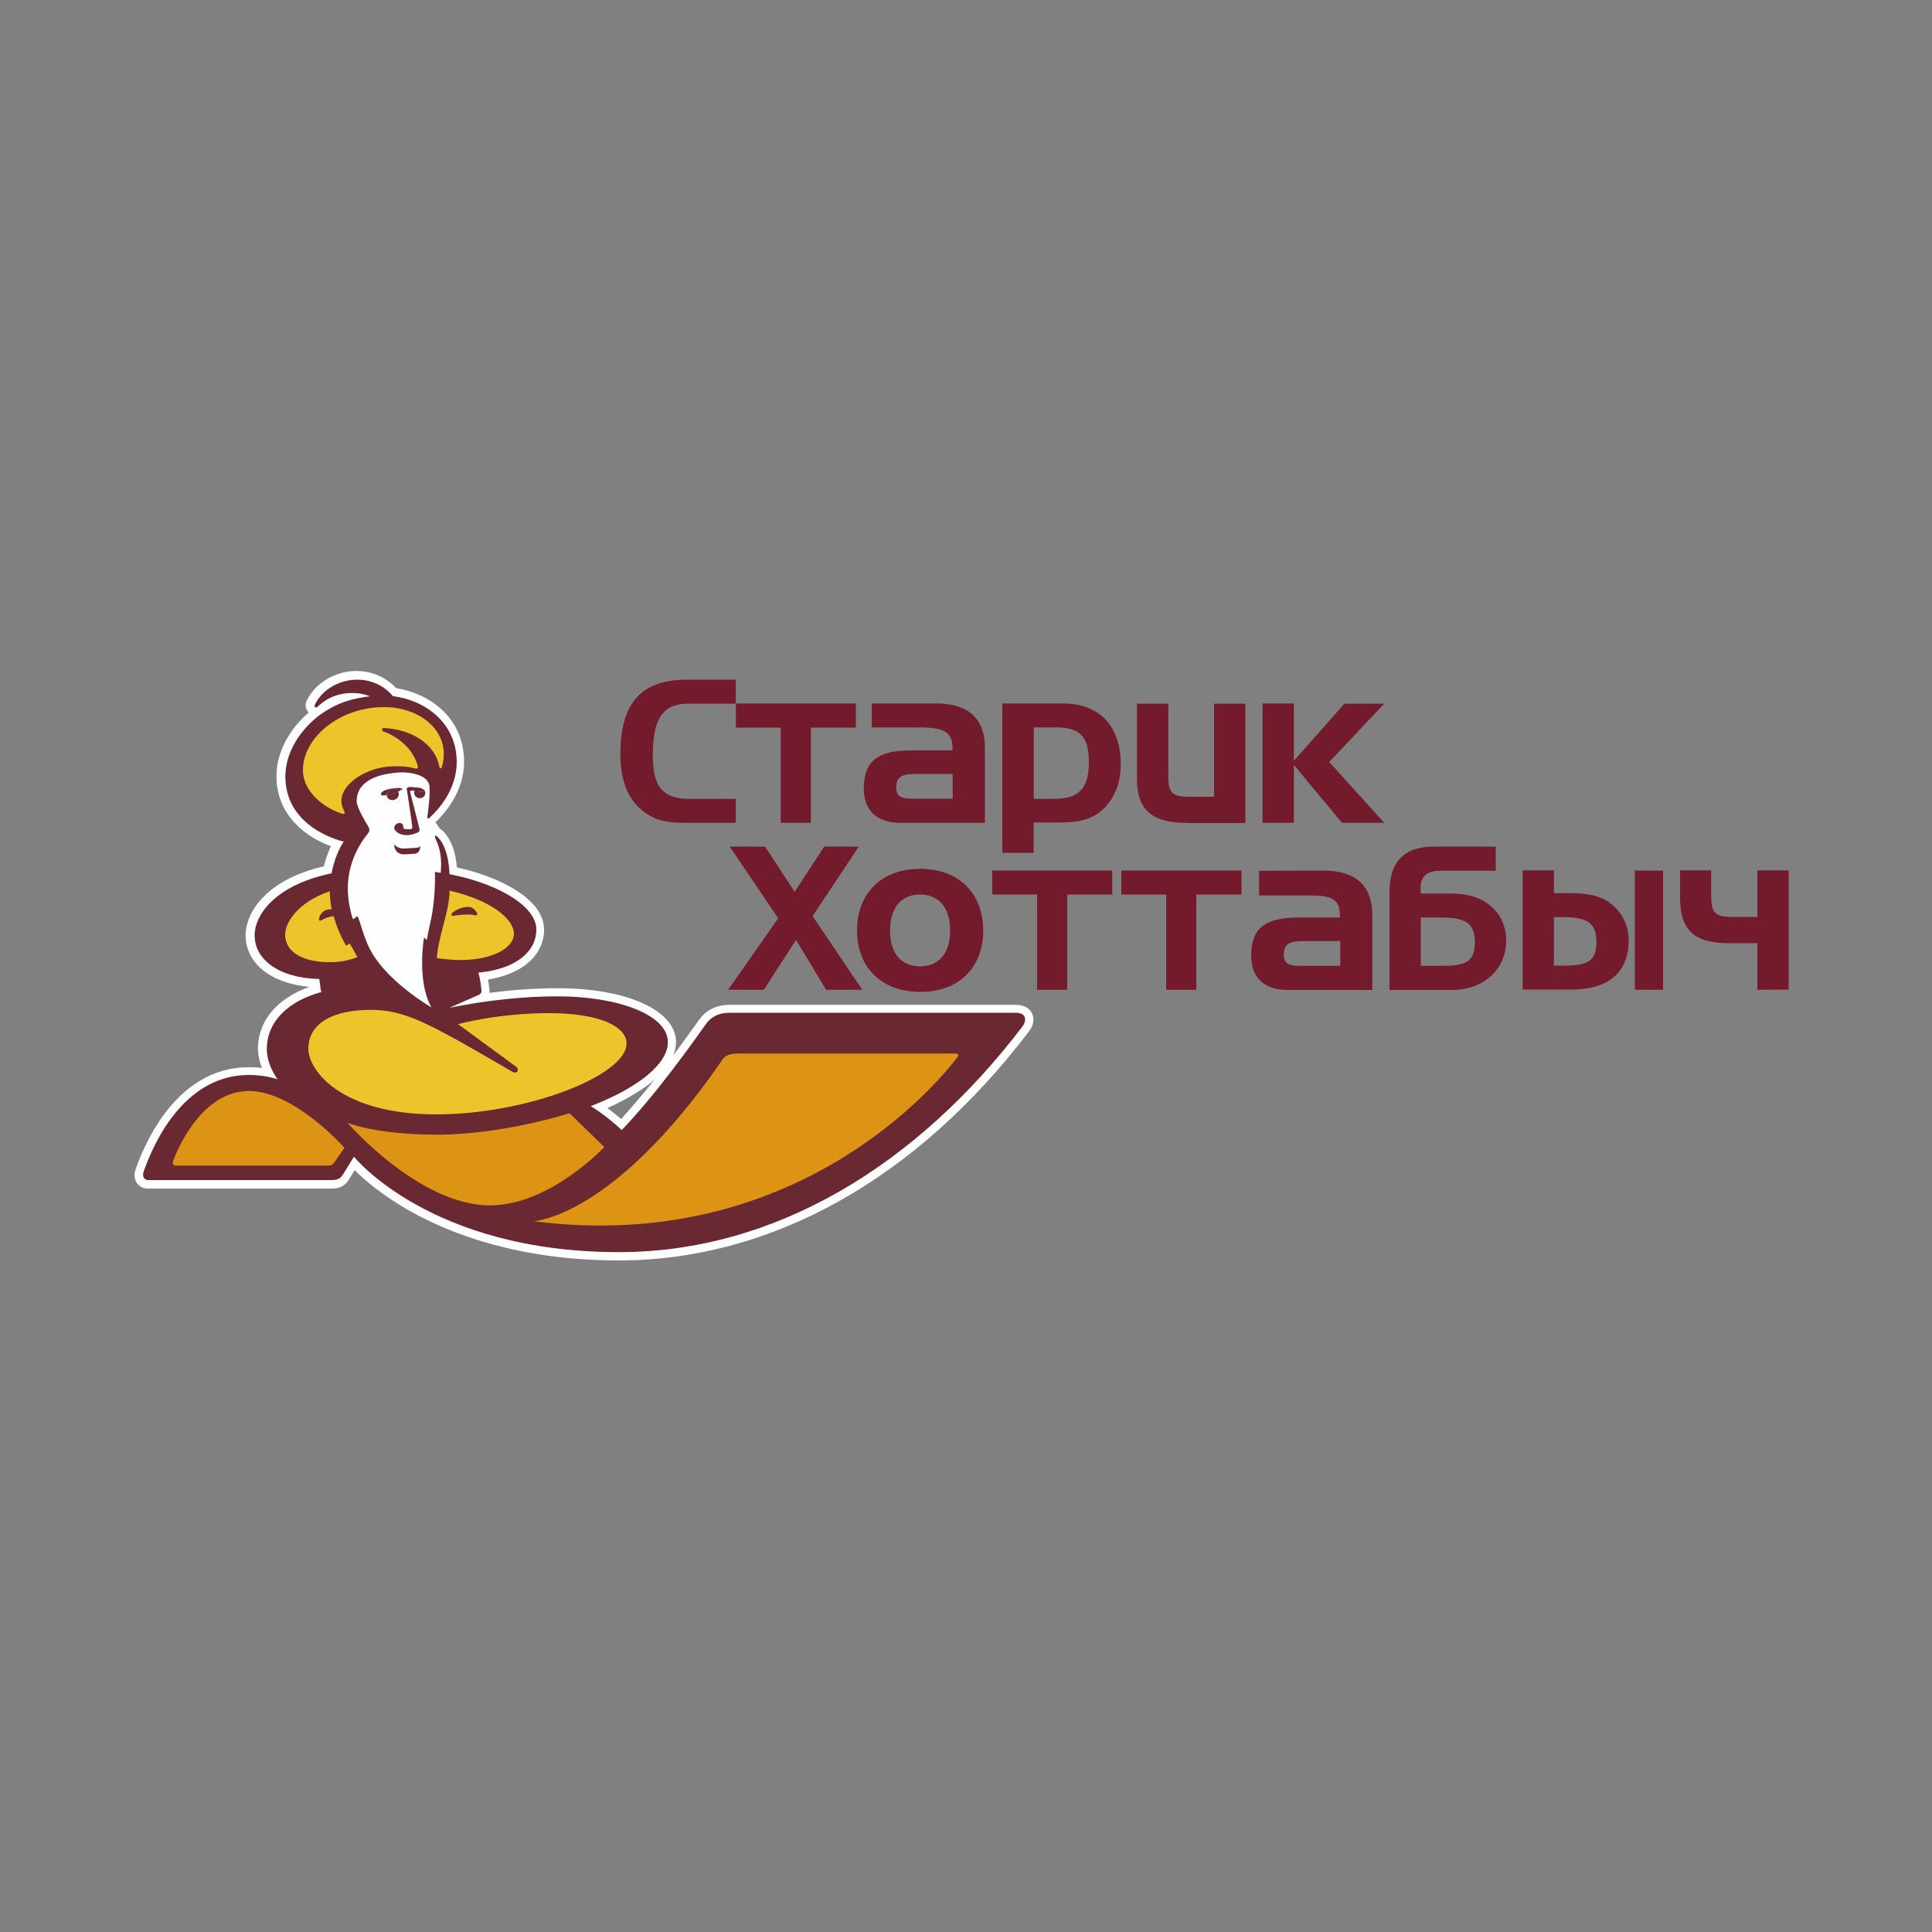 <?xml version="1.0" encoding="utf-8"?>
<!-- Generator: Adobe Illustrator 23.0.3, SVG Export Plug-In . SVG Version: 6.00 Build 0)  -->
<svg version="1.1" id="Слой_1" xmlns="http://www.w3.org/2000/svg" xmlns:xlink="http://www.w3.org/1999/xlink" x="0px" y="0px"
	 viewBox="0 0 100 100" style="enable-background:new 0 0 100 100;" xml:space="preserve">
<rect x="0" y="0" width="100" height="100" fill="#808080" stroke="none"/>
<style type="text/css">
	.st0{fill:#FFFFFF;}
	.st1{fill:#731A2C;}
	.st2{fill:#692832;}
	.st3{fill:#FEFEFE;}
	.st4{fill:#DD9415;}
	.st5{fill:#EFC42A;}
</style>
<path class="st0" d="M32.15,57.92c-0.28-0.24-0.71-0.57-0.71-0.57c1.68-0.75,2.44-1.47,2.44-1.47
	C33.06,56.92,32.15,57.92,32.15,57.92z M13.56,55.28c-0.23-0.03-0.46-0.04-0.7-0.04c-3.75,0-5.42,4.06-5.85,5.31
	c-0.08,0.25-0.05,0.5,0.08,0.69c0.13,0.18,0.33,0.28,0.55,0.28h9.48c0.32,0,0.69-0.05,0.94-0.47c0,0,0.15-0.24,0.3-0.48
	c0.49,0.49,1.44,1.32,2.93,2.15c2.06,1.15,5.59,2.52,10.73,2.52c7.88,0,15.43-4.21,21.25-11.87c0.18-0.23,0.31-0.6,0.14-0.93
	c-0.08-0.16-0.3-0.43-0.85-0.43h-14.8c-1.02,0-1.46,0.61-1.6,0.81c-0.43,0.6-0.87,1.21-1.31,1.81l0,0c0.09-0.23,0.14-0.46,0.14-0.69
	c0-1.64-2.53-2.79-6.15-2.79c-1.28,0-2.5,0.11-3.51,0.24l0,0c0.01-0.06,0.01-0.12,0-0.18c-0.02-0.19-0.04-0.35-0.07-0.51l0,0
	c2.17-0.36,2.94-1.59,2.9-2.63c-0.04-1.53-2.25-2.67-4.5-3.17h-0.01c-0.07-0.8-0.29-1.4-0.65-1.81c-0.08-0.09-0.15-0.15-0.23-0.19
	l0,0c-0.07-0.11-0.15-0.22-0.23-0.34l0,0c0.5-0.48,1.48-1.6,1.48-3.13v-0.01c-0.01-2.25-1.74-3.51-3.51-3.8
	c-0.26-0.28-0.95-0.89-2.07-0.89c-0.81,0-1.61,0.35-2.15,0.93c-0.18,0.19-0.3,0.39-0.39,0.56c-0.06,0.1-0.08,0.2-0.08,0.29
	c0,0.15,0.07,0.28,0.16,0.37c-1.05,0.9-1.67,2.11-1.67,3.29c0,0,0,0,0,0.01c0,2.09,1.63,3.19,2.82,3.62
	c-0.12,0.26-0.26,0.61-0.37,1.04l0,0c-3.17,0.74-4.05,2.54-4.05,3.57c0,0.62,0.25,1.19,0.71,1.64c0.59,0.57,1.51,0.93,2.6,1.03l0,0
	c-1.65,0.58-2.67,1.74-2.67,3.21C13.36,54.6,13.42,54.94,13.56,55.28L13.56,55.28z"/>
<path class="st1" d="M33.79,39.08c0,1.66,0.5,2.22,1.78,2.27h2.51v1.24H35.5c-0.88,0-1.56-0.07-2.27-0.65
	c-0.75-0.61-1.12-1.58-1.12-2.92c0-2.62,1.08-3.84,3.43-3.84h2.54v1.24h-2.51C34.29,36.44,33.79,37.24,33.79,39.08"/>
<path class="st1" d="M49.31,41.34v-1.28h-1.92c-0.69,0-1,0.14-1,0.69c0,0.51,0.29,0.59,0.89,0.59H49.31 M48.45,36.41
	c1.68,0,2.53,0.79,2.53,2.31v3.87h-4.37c-1.23,0-1.9-0.65-1.9-1.78c0-1.43,0.74-1.97,2.45-1.97h2.14c0-0.06,0-0.1,0-0.15
	c0-0.78-0.44-1-1.47-1.04h-2.71v-1.24C45.12,36.41,48.45,36.41,48.45,36.41z"/>
<path class="st1" d="M53.51,41.35h1.01c1.28,0,1.84-0.48,1.84-1.9c0-1.36-0.49-1.8-1.71-1.8h-1.14V41.35 M55.01,36.41
	c1.91,0,3,1.19,3,3.15c0,0.82-0.22,1.49-0.67,2.06c-0.59,0.73-1.33,0.95-2.44,0.95h-1.4v1.57h-1.62v-7.73
	C51.88,36.41,55.01,36.41,55.01,36.41z"/>
<path class="st1" d="M61.41,42.59c-1.76,0-2.56-0.65-2.56-2.26v-3.91h1.62v3.79c0,0.82,0.21,1.03,1.06,1.03h1.31v-4.82h1.62v6.18
	h-3.05"/>
<polyline class="st1" points="66.97,36.41 66.97,39.38 69.59,36.42 71.65,36.42 68.8,39.44 71.65,42.59 69.46,42.59 66.97,39.59 
	66.97,42.59 65.35,42.59 65.35,36.41 66.97,36.41 "/>
<polyline class="st1" points="38.09,37.66 38.09,36.41 44.3,36.41 44.3,37.66 41.97,37.66 41.97,42.59 40.41,42.59 40.41,37.66 
	38.09,37.66 "/>
<path class="st1" d="M73.54,47.49v2.5h1.12c1.2,0,1.68-0.21,1.68-1.22c0-1.04-0.55-1.28-1.81-1.28H73.54 M73.54,46.25h1.51
	c1.11,0,1.75,0.28,2.27,0.8c0.46,0.46,0.64,1.05,0.64,1.63c0,1.51-1.19,2.56-2.79,2.56h-3.25v-5.03c0-1.61,0.74-2.39,2.31-2.39h3.19
	v1.25H74.5c-0.63,0-0.97,0.31-0.97,0.88v0.3H73.54z"/>
<polyline class="st1" points="37.77,43.82 39.6,43.82 41.13,46.16 42.66,43.82 44.45,43.82 42.06,47.42 44.63,51.23 42.76,51.23 
	41.2,48.65 39.54,51.23 37.69,51.23 40.28,47.53 37.77,43.82 "/>
<path class="st1" d="M47.62,50.02c0.96,0,1.56-0.67,1.56-1.86c0-1.19-0.6-1.86-1.56-1.86c-0.95,0-1.55,0.66-1.55,1.86
	C46.06,49.35,46.66,50.02,47.62,50.02 M47.63,51.34c-2.01,0-3.27-1.27-3.27-3.18s1.26-3.19,3.27-3.19c2,0,3.26,1.27,3.26,3.19
	C50.89,50.07,49.65,51.34,47.63,51.34z"/>
<polyline class="st1" points="51.36,46.3 51.36,45.06 57.57,45.06 57.57,46.3 55.24,46.3 55.24,51.23 53.68,51.23 53.68,46.3 
	51.36,46.3 "/>
<polyline class="st1" points="58.04,46.3 58.04,45.06 64.26,45.06 64.26,46.3 61.92,46.3 61.92,51.23 60.36,51.23 60.36,46.3 
	58.04,46.3 "/>
<path class="st1" d="M69.37,49.99v-1.28h-1.92c-0.69,0-1,0.14-1,0.69c0,0.52,0.29,0.59,0.89,0.59H69.37 M68.5,45.06
	c1.68,0,2.53,0.79,2.53,2.31v3.87h-4.37c-1.23,0-1.9-0.64-1.9-1.78c0-1.43,0.74-1.97,2.45-1.97h2.14c0-0.06,0-0.11,0-0.15
	c0-0.78-0.44-0.99-1.47-0.99h-2.71v-1.28L68.5,45.06L68.5,45.06z"/>
<path class="st1" d="M84.62,51.23v-6.17h1.46v6.17L84.62,51.23 M80.43,47.47v2.51h0.52c1.2,0,1.68-0.21,1.68-1.23
	c0-1.05-0.55-1.28-1.81-1.28H80.43z M80.43,46.23h0.8c1.11,0,1.86,0.18,2.44,0.81c0.44,0.48,0.63,1.07,0.63,1.62
	c0,1.68-1.06,2.56-2.96,2.56h-2.53v-6.17h1.62C80.43,45.05,80.43,46.23,80.43,46.23z"/>
<path class="st1" d="M90.96,51.23v-2.41h-1.44c-1.8,0-2.56-0.63-2.56-2.37v-1.4h1.61v1.27c0,0.93,0.19,1.14,1.08,1.14h1.31v-2.41
	h1.62v6.17L90.96,51.23"/>
<path class="st2" d="M26.72,63.21c-5.97,0.03-8.84-4.32-9.02-5.13l12.79-0.88c0.85,0.51,1.64,1.2,2.24,1.83L26.72,63.21"/>
<path class="st2" d="M17.74,60.81c0.14-0.23,0.58-0.94,0.58-0.94s3.95,4.94,13.71,4.94c8.13,0,15.46-4.54,20.9-11.69
	c0.19-0.26,0.25-0.7-0.37-0.7c-3.18,0-14.14,0-14.8,0c-0.78,0-1.11,0.42-1.26,0.64c-2.97,4.18-6.96,9.33-11.11,9.33
	c-5.42,0-7.69-6.75-12.51-6.75c-3.45,0-5.01,3.74-5.45,5.02c-0.09,0.26,0.07,0.42,0.23,0.42c0.14,0,7.6,0,9.47,0
	C17.42,61.08,17.59,61.04,17.74,60.81"/>
<path class="st2" d="M16.62,51.34c0,0-0.16-1.01-0.22-1.94l7.79-0.87c0.18,0.71,0.3,0.99,0.4,1.28c0.22,0.61,0.27,0.91,0.33,1.44
	c0.02,0.18-0.13,0.24-0.13,0.24l-2.02,0.89"/>
<path class="st2" d="M22.83,52.26c0,0,2.84-0.69,6.02-0.69c3.17,0,5.72,0.97,5.72,2.37c0,2.26-6.09,4.78-12.12,4.78
	c-6.42,0-8.64-2.72-8.64-4.43c0-1.91,2.04-3.19,4.83-3.19C21.12,51.09,22.83,52.26,22.83,52.26"/>
<path class="st2" d="M22.94,45.19c2.66,0.44,4.79,1.65,4.82,2.89c0.03,1.04-0.9,2.16-3.34,2.29c-2.35,0.12-4.5-0.65-4.5-0.65
	s-1.25,0.9-3.09,0.95c-2.07,0.06-3.65-0.83-3.65-2.26c0-1.11,1.19-2.83,4.68-3.33c0,0,0.59,2.15,4.19,3.12L22.94,45.19"/>
<path class="st3" d="M23.75,53.48c0,0-2.33-1.61-0.75-6.81c0.41-1.35,0.16-2.69-0.96-4.12c0,0,0.28-1.02,0.28-1.74
	s-0.77-0.93-1.87-0.93s-2.32,0.65-2.32,1.49s0.57,1.56,0.57,1.56s-1.41,1.23-0.94,3.78C18.63,51.44,23.75,53.48,23.75,53.48"/>
<path class="st2" d="M22.51,45.13c0,0,0.06,1.29-0.22,2.55c-0.06,0.27-0.15,0.68-0.19,0.94c-0.01,0.08-0.15-0.14-0.16-0.06
	c-0.2,1.42-0.07,2.8,0.39,3.58c0,0-1.91-1.09-2.92-2.57c-0.52-0.75-0.69-1.64-0.88-2.1c-0.06-0.15-0.24,0.21-0.28,0.06
	c-0.75-2.4,0.42-3.91,0.8-4.4c0.07-0.09,0.11-0.18,0.01-0.35c-0.18-0.29-0.6-1.02-0.6-1.3c0-0.77,0.59-1.39,2.21-1.5
	c0.48-0.03,1.49,0.1,1.56,0.71c0.04,0.37-0.06,1.27-0.11,1.57c-0.02,0.09,0.05,0.13,0.1,0.08c0.39-0.35,1.42-1.41,1.42-2.9
	c0-1.96-1.54-3.18-3.31-3.41c0,0-0.62-0.86-1.85-0.85c-0.68,0-1.38,0.29-1.84,0.79c-0.15,0.16-0.25,0.33-0.33,0.48
	c-0.08,0.15,0.05,0.21,0.12,0.14c0.33-0.32,0.89-0.72,1.81-0.72c0.55,0,0.91,0.17,0.91,0.17c-0.43,0.05-0.87,0.14-1.21,0.25
	c0,0-0.77,0.23-1.47,0.78c-0.87,0.68-1.7,1.81-1.7,3.13c0.01,2.72,3.02,3.36,3.02,3.36l0,0c0,0-1.64,2.28,0.1,5.35
	c0.05,0.09,0.18-0.13,0.23-0.04c0.37,0.59,0.79,1.52,1.45,2.13c2.87,2.63,5.21,2.81,5.21,2.81c-3.62-3.16-1.68-5.27-1.53-7.56
	c0.13-1.88-0.29-2.58-0.55-2.88c-0.15-0.18-0.23-0.13-0.17,0.01c0.12,0.27,0.38,0.78,0.28,1.8L22.51,45.13"/>
<path class="st2" d="M21.62,40.94c0,0-0.22-0.01-0.29-0.02c-0.08,0-0.12,0-0.1,0.08s0.44,1.72,0.48,1.89
	c0.04,0.16-0.08,0.2-0.16,0.23c-0.78,0.31-1.15-0.14-1.15-0.26c0.01-0.2,0.25-0.34,0.41-0.22c0.15,0.12-0.06,0.26,0.23,0.28
	c0.29,0.02,0.3-0.02,0.3-0.13c-0.01-0.12-0.25-1.75-0.28-1.91s0.11-0.15,0.29-0.14c0.18,0.01,0.32,0.03,0.41,0.05
	C21.84,40.81,21.9,40.95,21.62,40.94"/>
<path class="st2" d="M21.45,43.89c0,0-0.32,0.01-0.53,0.03c-0.32,0.02-0.52-0.21-0.52-0.21s-0.01,0.51,0.51,0.51
	c0.16,0,0.4-0.02,0.55-0.03c0.31-0.02,0.3-0.41,0.3-0.41S21.75,43.88,21.45,43.89"/>
<path class="st2" d="M20.01,41.15c0,0.02,0,0.03,0.01,0.05c0.04,0.16,0.21,0.25,0.38,0.2c0.17-0.04,0.28-0.21,0.23-0.37
	c-0.01-0.02-0.02-0.04-0.03-0.06c-0.1,0.04-0.23,0.09-0.38,0.12C20.15,41.12,20.08,41.14,20.01,41.15"/>
<path class="st2" d="M20.09,40.85c-0.34,0.09-0.39,0.22-0.37,0.28c0.01,0.04,0.11,0.06,0.29,0.02c-0.01-0.14,0.09-0.28,0.24-0.32
	s0.29,0.02,0.36,0.14c0.04-0.02,0.08-0.03,0.11-0.05c0.02-0.05,0.03-0.09,0.05-0.12C20.66,40.77,20.36,40.78,20.09,40.85"/>
<path class="st2" d="M20.83,40.83c0-0.01-0.02-0.02-0.05-0.03c-0.02,0.03-0.04,0.07-0.05,0.12C20.79,40.89,20.83,40.85,20.83,40.83"
	/>
<path class="st2" d="M20.25,40.83c-0.15,0.04-0.25,0.18-0.24,0.32c0.06-0.01,0.14-0.03,0.23-0.05c0.14-0.04,0.27-0.08,0.38-0.12
	C20.55,40.86,20.4,40.79,20.25,40.83"/>
<path class="st2" d="M21.76,40.79c-0.02,0-0.04,0-0.06,0c0.21,0.03,0.23,0.08,0.22,0.13s-0.04,0.08-0.34,0.04
	c-0.04-0.01-0.08-0.01-0.12-0.02c-0.01,0.02-0.02,0.04-0.02,0.07c-0.02,0.15,0.1,0.28,0.25,0.3c0.16,0.02,0.3-0.08,0.32-0.23
	C22.03,40.94,21.92,40.81,21.76,40.79"/>
<path class="st2" d="M21.11,40.86c-0.01-0.01-0.03-0.01-0.04-0.02C21.08,40.85,21.1,40.85,21.11,40.86"/>
<path class="st2" d="M21.92,40.92c0.01-0.04-0.01-0.09-0.22-0.13c-0.11,0.01-0.19,0.07-0.24,0.16c0.04,0.01,0.08,0.01,0.12,0.02
	C21.88,41,21.91,40.97,21.92,40.92"/>
<path class="st4" d="M37.3,54.98c0.1-0.15,0.23-0.45,0.87-0.45c0.58,0,9.56,0,11.24,0c0.18,0,0.24,0.06,0.16,0.17
	c-1,1.34-8.37,10.25-21.95,8.51C27.62,63.21,31.72,63.04,37.3,54.98"/>
<path class="st4" d="M17.3,60.17c0.09-0.13,0.53-0.76,0.53-0.76s-2.6-2.94-4.94-2.94c-2.33,0-3.58,2.71-3.92,3.59
	c-0.07,0.17-0.01,0.27,0.14,0.27c1.32,0,7.75,0,7.89,0C17.15,60.32,17.21,60.3,17.3,60.17"/>
<path class="st4" d="M29.48,57.62l1.8,1.75c0,0-2.82,3.02-5.92,3.02c-3.68,0-7.38-4.28-7.38-4.28s1.43,0.62,4.66,0.62
	C26.03,58.73,29.48,57.62,29.48,57.62"/>
<path class="st5" d="M21.45,39.77c0.2,0.06,0.18-0.08,0.18-0.1c-0.27-1.04-1.2-1.58-1.65-1.76c-0.03-0.01-0.08-0.03-0.14-0.05
	c-0.1-0.04-0.09-0.19,0.04-0.18c1.31,0.07,2.61,0.73,2.86,2c0.02,0.09,0.1,0.14,0.13,0.02c0.05-0.16,0.1-0.39,0.1-0.67
	c0-1.41-1.39-2.44-3.11-2.43c-2.29,0-4.19,1.59-4.18,3.27c0,1.03,0.96,1.9,2.03,2.25c0.07,0.02,0.17,0,0.12-0.1
	c-0.07-0.14-0.16-0.35-0.16-0.56c0-0.95,1.39-1.75,2.57-1.79C20.83,39.64,21.19,39.69,21.45,39.77"/>
<path class="st5" d="M17.27,47.42c0.13,0.47,0.33,0.97,0.62,1.49c0.05,0.09,0.18-0.13,0.23-0.04c0.12,0.19,0.38,0.67,0.38,0.67
	c-0.45,0.17-0.86,0.25-1.3,0.26c-1.35,0.04-2.44-0.43-2.44-1.43c0-0.58,0.6-1.65,2.31-2.24c0,0,0-0.01,0,0
	c0,0.29,0.03,0.61,0.1,0.94c0,0-0.15-0.03-0.33,0.05c-0.32,0.14-0.46,0.67-0.18,0.5C16.94,47.45,17.27,47.42,17.27,47.42"/>
<path class="st5" d="M26.71,55.21l-3-2.2c0,0,2.04-0.57,4.71-0.57c2.66,0,4.01,0.71,4.01,1.57c0,1.66-5.16,3.67-9.85,3.67
	c-4.96,0-6.62-2.3-6.62-3.39c0-1.4,1.4-2.02,3.23-2.02c1.74,0,2.93,0.63,7.32,3.2C26.8,55.63,26.89,55.33,26.71,55.21"/>
<path class="st5" d="M23.47,47.4c0.26-0.05,0.87-0.1,1.1-0.03c0.31,0.09,0.01-0.43-0.32-0.43c-0.4,0-0.72,0.21-0.82,0.29
	C23.33,47.32,23.35,47.42,23.47,47.4 M23.27,46.1c0.02,0,0.04,0.01,0.04,0.01c2.06,0.48,3.27,1.42,3.29,2.21
	c0.02,0.64-0.9,1.34-2.68,1.37c-0.65,0.01-1.31-0.1-1.31-0.1c0.09-1.16,0.58-2.23,0.66-3.33C23.26,46.2,23.27,46.1,23.27,46.1z"/>
</svg>
